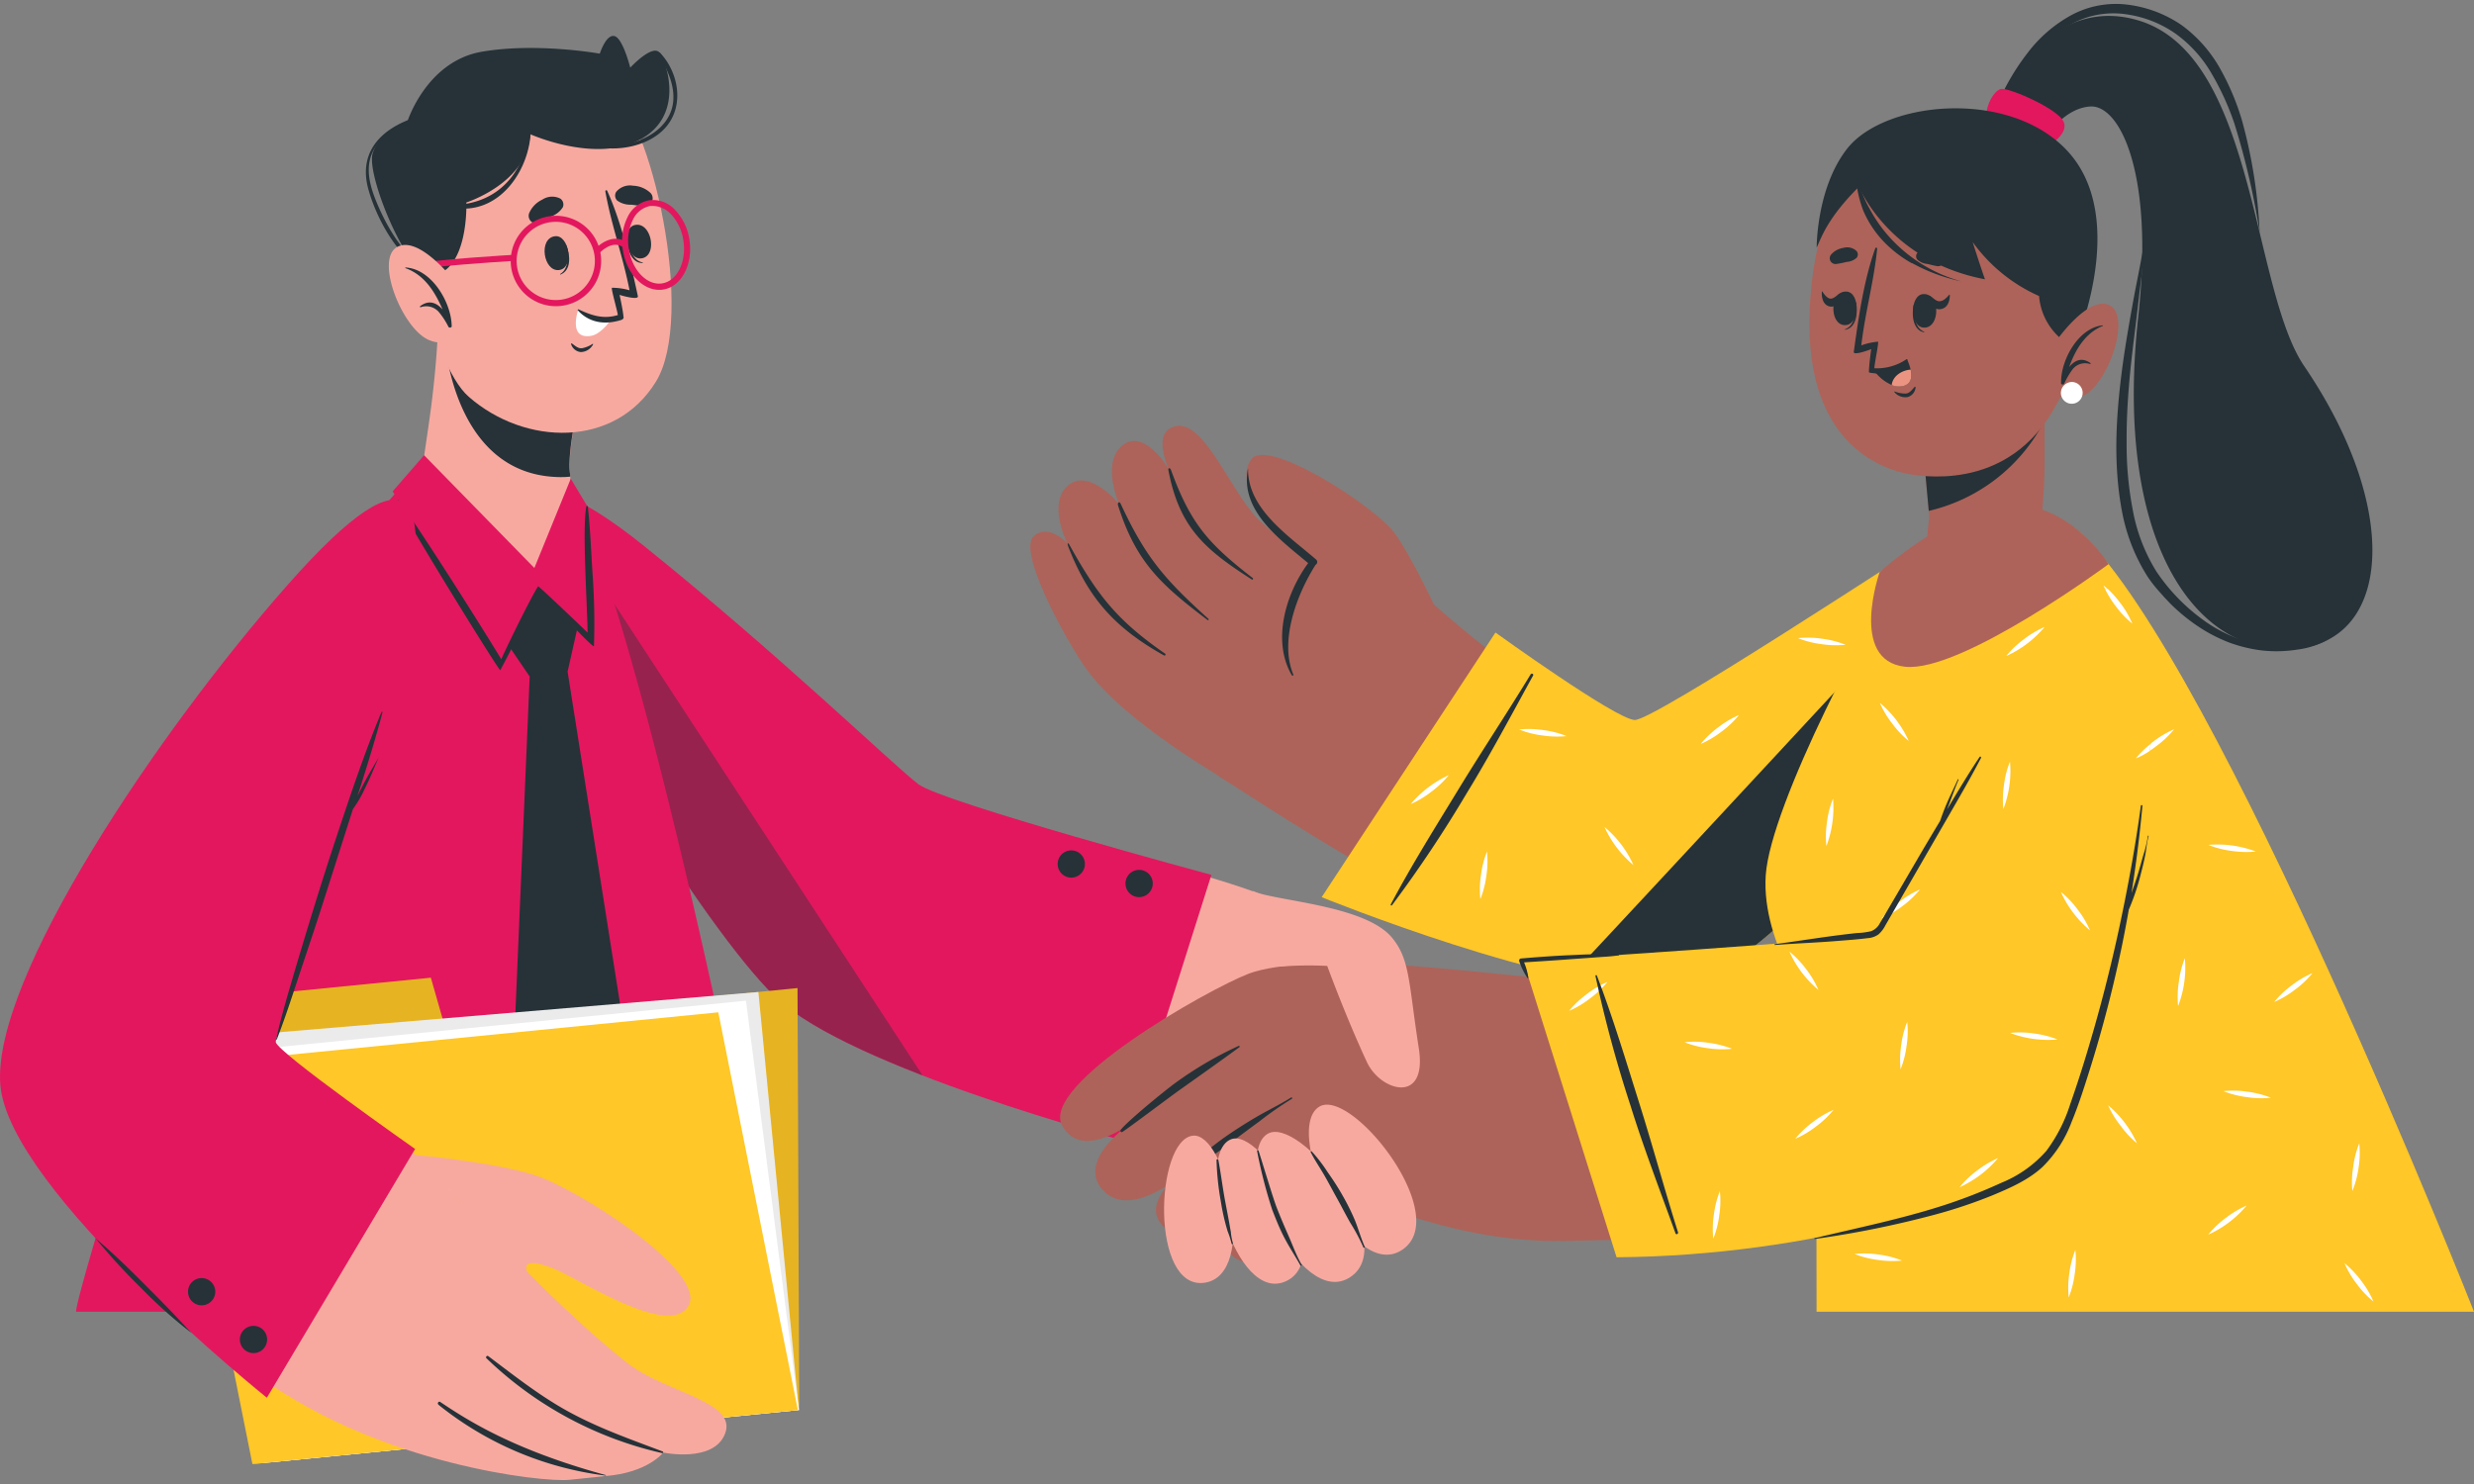 <svg xmlns="http://www.w3.org/2000/svg" width="245" height="147" fill="none"><rect width="100%" height="100%" fill="#808080" stroke="none"/><path fill="#F7A9A0" d="M51.283 57.303c9.22 18.62 22.876 37.228 26.534 40.713 9.83 9.431 36.073 16.213 43.81 16.429 3.339.091 7.958-22.094 5.492-24.678-2.466-2.585-34.864-9.636-36.602-10.963-1.203-.945-16.638-15.636-26.89-24.36-12.748-10.84-14.766-2.05-12.344 2.86Z"/><path fill="#E3175E" d="m119.965 86.664-8.369 26.41s-27.418-7.213-34.756-14.27c-7.337-7.057-22.536-32.318-25.503-40.648-2.968-8.33-1.036-14.907 12.409-4.1C77.19 64.861 88.59 75.916 90.97 77.697c2.38 1.78 28.995 8.966 28.995 8.966Z"/><path fill="#263238" d="M111.473 87.722a1.346 1.346 0 0 0 1.794 1.063 1.35 1.35 0 1 0-1.794-1.063Zm-6.718-1.937a1.348 1.348 0 1 0 2.667-.398 1.348 1.348 0 0 0-2.667.398Z"/><path fill="#263238" d="M91.37 106.53c-6.005-2.331-11.73-5.045-14.53-7.726-7.337-7.014-22.536-32.318-25.503-40.648-1.9-5.325-1.797-9.933 2.034-9.744L91.37 106.53Z" opacity=".4"/><path fill="#E3175E" d="M7.55 129.935h69.22c.28-2.531-13.963-73.063-20.744-81.906-1.452-1.894-6.237-2.417-10.3-1.91a18.38 18.38 0 0 0-3.135.637.456.456 0 0 1-.102.032 7.333 7.333 0 0 0-2.304 1.128c-11.314 9.048-33.18 81.398-32.636 82.019Z"/><path fill="#263238" d="m50.393 63.988 2.945-5.73 3.799 4.144-.928 4.127-3.755.48-2.061-3.02Zm2.061 3.022-1.791 42.153 7.898 13.941 4.1-15.689-6.452-40.886-3.755.48Z"/><path fill="#F7A9A0" d="M52.346 57.492c-1.08-.043-8.32-5.697-10.543-10.105-.15-.302.41-3.41.912-7.224.291-2.315.54-4.899.648-7.273 0-.49 1.645.464 1.645.464l3.048.842 10.09 2.81s-1.619 4.932-1.748 9.075c-.005.33.018.658.07.982a1.18 1.18 0 0 1 0 .162c.259 1.862-2.337 10.338-4.122 10.267Z"/><path fill="#263238" d="M56.468 47.053a1.15 1.15 0 0 1 0 .162c-.51.05-1.022.059-1.533.026-10.03-.539-10.855-13.358-10.855-13.358l3.96.302 10.09 2.81s-1.62 4.932-1.749 9.076c.001.329.03.657.087.982Z"/><path fill="#F7A9A0" d="M41.021 15.43c-1.516 5.315 1.57 20.535 5.396 23.87 5.54 4.855 14.475 5.136 18.543-1.5 3.944-6.426-.42-26.19-4.683-29.205-6.27-4.44-17.022-1.02-19.256 6.836Z"/><path fill="#263238" d="M56.074 24.29c0-.038-.07.065-.06.102.232 1.02.335 2.229-.54 2.752-.026 0 0 .07 0 .06 1.14-.39 1.004-1.986.6-2.914Z"/><path fill="#263238" d="M54.962 23.4c-1.672.2-1.149 3.533.4 3.35 1.548-.183 1.003-3.523-.4-3.35Zm7.138.118c0-.043.087.033.092.076.13 1.041.454 2.207 1.441 2.4.032 0 .038.06 0 .06-1.165.022-1.576-1.532-1.532-2.535Z"/><path fill="#263238" d="M62.85 22.294c1.62-.389 2.299 2.924.777 3.28-1.521.356-2.158-2.957-.776-3.28Zm-9.441-.216a12.07 12.07 0 0 0 1.219-.658c.462-.171.855-.49 1.117-.907a.717.717 0 0 0-.248-.836 1.77 1.77 0 0 0-1.792.097c-.585.272-1.05.75-1.305 1.344a.76.76 0 0 0 1.009.96Zm10.467-1.668c-.475 0-.912-.086-1.376-.134-.493.02-.98-.124-1.381-.41a.701.701 0 0 1-.097-.863 1.775 1.775 0 0 1 1.688-.605 2.63 2.63 0 0 1 1.727.734.767.767 0 0 1-.561 1.279ZM56.64 34.028c.286.2.588.497.966.47a2.74 2.74 0 0 0 1.08-.437.038.038 0 0 1 .039.008.038.038 0 0 1 .009.04 1.404 1.404 0 0 1-1.22.766 1.123 1.123 0 0 1-.96-.787c-.027-.054.06-.092.086-.06Z"/><path fill="#fff" d="M60.58 31.487a4.235 4.235 0 0 1-1.468 1.56c-.34.2-.735.286-1.128.248-.863-.087-.998-.837-.95-1.511.03-.356.1-.707.21-1.047a5.492 5.492 0 0 0 3.335.75Z"/><path fill="#263238" d="M57.245 30.764a3.576 3.576 0 0 0 2.605 1.182c.431.013.862-.036 1.28-.146.08-.013.16-.035.236-.065.07 0 .14-.037.222-.07a.259.259 0 0 0 .167-.264.32.32 0 0 0-.027-.103v-.091c-.103-.799-.372-1.997-.372-1.997.313.103 1.899.54 1.813.124-.745-3.41-1.576-7.197-3.038-10.434a.097.097 0 0 0-.118-.051.097.097 0 0 0-.066.11c.583 3.302 1.749 6.475 2.396 9.793a6.307 6.307 0 0 0-1.743-.248c-.108.053.54 2.309.578 2.67v.038c-1.311.383-2.385.135-3.82-.54-.119-.064-.205.017-.113.092ZM42.812 27.3c3.631-.54 3.372-7.245 3.372-7.245s6.092-1.937 6.313-6.766c0 0 6.474 2.919 10.887.54 4.414-2.38 2.666-7.495 1.986-8.547-.68-1.052-2.957 1.42-2.957 1.42s-.734-2.941-1.57-3.13c-.836-.189-1.446 1.743-1.446 1.743S53.101 4.182 47.68 5.13c-5.422.95-7.316 6.852-7.316 6.852s-2.822 1.042-3.464 3.237c-.642 2.196 3.593 12.41 5.913 12.08Z"/><path fill="#263238" d="M44.744 20.313c4.92-.064 7.656-3.738 7.683-8.465a.048.048 0 0 1 .092 0c.485 4.316-2.833 9.712-7.791 8.692-.14-.032-.135-.227.016-.227Zm-4.262-8.449a.054.054 0 0 1 .048.092c-1.262.826-2.74 1.516-3.512 2.887-.928 1.656-.4 3.571.28 5.2 1.042 2.52 2.892 5.725 5.455 6.923.151.07.038.286-.108.226-3.053-1.246-5.33-5.422-6.167-8.449-.938-3.388.923-5.68 4.004-6.878Zm17.502 2.002c2.315.971 5.476.54 7.348-1.197 2.277-2.159 1.311-4.991-.145-7.273-.07-.108.086-.265.183-.162 1.818 1.926 2.417 5.168.61 7.316-1.808 2.147-5.606 2.697-8.158 1.618-.21-.07-.054-.393.162-.302Z"/><path fill="#E3175E" d="M55.232 30.327a4.478 4.478 0 1 1 3.758-2.336 4.478 4.478 0 0 1-2.663 2.153 4.551 4.551 0 0 1-1.095.183Zm-.318-8.352a3.874 3.874 0 1 0 .3 7.742 3.874 3.874 0 0 0-.3-7.742Zm10.456 6.734c-1.71.064-3.329-1.619-3.69-3.933a5.358 5.358 0 0 1 .453-3.238 2.967 2.967 0 0 1 2.158-1.7 2.934 2.934 0 0 1 2.563.961 5.396 5.396 0 0 1 1.419 2.946c.377 2.439-.788 4.656-2.6 4.937-.1.017-.202.026-.303.027Zm-.766-8.304h-.227a2.407 2.407 0 0 0-1.71 1.382 4.764 4.764 0 0 0-.394 2.875c.33 2.11 1.802 3.642 3.297 3.41 1.494-.232 2.433-2.158 2.104-4.257a4.77 4.77 0 0 0-1.247-2.617 2.498 2.498 0 0 0-1.823-.798v.005Z"/><path fill="#E3175E" d="m59.311 25.137-.448-.394c.583-.669 2.013-1.667 3.275-.68l-.367.47c-1.154-.885-2.433.545-2.46.604Zm-19.552 4.208-.54-.188c.087-.265.901-2.596 2.158-3.017 1.257-.42 9.248-.884 9.588-.906l.037.599c-2.309.14-8.508.572-9.436.874-.928.302-1.591 2.002-1.807 2.638Z"/><path fill="#F7A9A0" d="M45.122 27.975s-3.642-4.802-5.838-3.48c-2.196 1.322.685 8.368 3.356 9.247a2.699 2.699 0 0 0 3.523-1.58l-1.041-4.187Z"/><path fill="#263238" d="M40.163 26.496c-.043 0-.048.054 0 .07 1.878.675 2.914 2.347 3.664 4.09-.578-.658-1.338-1.003-2.228-.318a.06.06 0 0 0 .019.092.06.06 0 0 0 .034.005 1.651 1.651 0 0 1 1.835.507c.36.44.67.92.922 1.43.098.162.389.06.319-.13v-.037c-.081-2.353-2.034-5.574-4.565-5.709Z"/><path fill="#E3175E" d="m56.522 47.42-3.604 8.842-10.92-11.168-3.113 3.577S49.557 66.4 49.62 65.601l3.648-7.585 5.227 5.292-.393-13.261-1.581-2.628Z"/><path fill="#263238" d="M58.675 56.764c-.14-2.19-.222-4.397-.459-6.571 0-.081-.13-.114-.151 0-.442 2.11.135 10.472.119 12.473-.216-.226-4.856-4.656-4.894-4.586-.788 1.204-3.464 6.728-3.647 7.23-1.689-2.816-8.152-13.056-10.154-15.722a.075.075 0 0 0-.13.076c1.49 2.978 10.047 16.763 10.181 16.725a86.882 86.882 0 0 0 3.81-8.017c.782.96 5.454 5.935 5.47 5.632.08-2.414.032-4.83-.145-7.24Z"/><path fill="#FFC727" d="m79.15 139.668-53.905 5.336-.172-41.787 53.904-5.341.172 41.792Z"/><path fill="#FFC727" d="M42.667 96.85 25.024 98.6l.049 4.618 18.878-1.872-1.284-4.494Z"/><g fill="#000" opacity=".1"><path d="m79.15 139.668-53.905 5.336-.172-41.787 53.904-5.341.172 41.792Z"/><path d="M42.667 96.85 25.024 98.6l.049 4.618 18.878-1.872-1.284-4.494Z"/></g><path fill="#EBEBEB" d="m79.112 139.673-51.989 5.147-7.434-41.905 55.414-4.65 4.009 41.408Z"/><path fill="#fff" d="m79.112 139.673-53.31 5.277-7.97-40.276 56.041-5.546 5.239 40.545Z"/><path fill="#FFC727" d="m79.015 139.684-54.018 5.346-7.888-39.407 54.023-5.346 7.883 39.407Z"/><path fill="#F7A9A0" d="M32.939 54.228c-18.425 16.726-31.724 45.536-31.293 53.3.54 10.251 19.121 27.796 31.223 32.873 3.059 1.284 14.896-23.771 10.418-25.077-4.726-1.376-15.646-11.281-16.186-11.735-1.133-.96 7.672-22.88 11.357-36.186 4.128-15.025 2.234-20.21-5.519-13.175Z"/><path fill="#F7A9A0" d="M26.006 136.571c11.724 8.46 27.651 10.294 30.397 10.013 2.347-.232 3.55-.372 3.55-.372 4.214-.329 5.725-2.325 5.725-2.325s4.985 1.046 6.118-1.856c1.284-3.237-5.967-4.095-9.668-7.014-8.487-6.642-18.695-18.457-20.95-20.615l-15.172 22.169Z"/><path fill="#263238" d="M48.343 134.326c2.535 1.905 4.98 3.842 7.758 5.396 3.054 1.699 6.275 2.827 9.528 4.057a.082.082 0 0 1 .039.043.087.087 0 0 1-.087.119 36.787 36.787 0 0 1-17.411-9.399c-.113-.086.043-.307.173-.216Zm-4.753 4.543c2.567 1.716 7.105 4.705 16.39 7.246.033 0 .027.059 0 .054a32.956 32.956 0 0 1-16.552-7.014c-.157-.14-.011-.383.161-.286Z"/><path fill="#F7A9A0" d="M52.405 126.39c-.76-1.306-.08-1.716 2.412-.734 2.493.982 11.551 7.014 13.38 3.658 1.83-3.356-11.044-11.627-15.36-12.943-4.316-1.317-11.67-1.948-11.67-1.948 2.196 2.12 7.003 7.758 11.238 11.967Z"/><path fill="#E3175E" d="m26.427 138.454 14.68-24.641s-13.736-9.636-13.8-10.596c-.065-.96 9.652-27.516 12.587-40.583 2.935-13.068 1.483-19.299-11.38-4.732C15.654 72.47-.84 96.98.035 107.485c.873 10.504 26.393 30.969 26.393 30.969Z"/><path fill="#263238" d="M37.455 75.108c-.54.933-1.106 1.85-1.586 2.81-.162.314-.319.627-.475.94.119-.378.243-.75.367-1.128.75-2.368 1.478-4.748 2.115-7.154a.055.055 0 0 0-.032-.07.055.055 0 0 0-.07.032c-1.695 4.079-3.098 8.282-4.49 12.474-1.392 4.192-2.697 8.47-3.97 12.733-.702 2.385-1.425 4.78-1.975 7.203a.042.042 0 0 0 .016.02.043.043 0 0 0 .024.008.044.044 0 0 0 .04-.028c.81-2.078 1.495-4.209 2.197-6.324.701-2.115 1.413-4.224 2.098-6.34 1.08-3.377 2.159-6.756 3.238-10.137.46-.633.855-1.313 1.176-2.029.502-.981.9-2.006 1.343-3.01h-.016Zm-13.634 57.157a1.349 1.349 0 1 0 1.7-.863 1.353 1.353 0 0 0-1.7.863Zm-5.131-4.742a1.349 1.349 0 1 0 2.567.83 1.349 1.349 0 0 0-2.567-.83Zm-9.226-4.861c1.7 1.446 3.297 2.999 4.856 4.564.788.788 1.57 1.575 2.342 2.374.771.798 1.532 1.619 2.293 2.433a47.227 47.227 0 0 1-4.964-4.429 61.144 61.144 0 0 1-4.527-4.942ZM197.43 11.444c1.154-3.712 6.204-11.87 14.356-9.415 11.606 3.507 11.163 26.523 16.397 34.233 9.474 13.92 8.632 26.728-.346 27.942-10.04 1.354-18.602-10.09-16.083-32.868 1.576-14.244-1.85-20.944-4.732-20.788-2.881.156-4.791 3.593-4.791 3.593l-4.801-2.697Z"/><path fill="#263238" d="M197.932 10.046a22.97 22.97 0 0 1 2.854-4.796 13.675 13.675 0 0 1 4.267-3.712A9.325 9.325 0 0 1 210.681.46c1.937.237 3.789.94 5.395 2.05a13.534 13.534 0 0 1 3.777 4.279 24.697 24.697 0 0 1 2.19 5.211 49.689 49.689 0 0 1 1.727 11.012 73.615 73.615 0 0 0-2.504-10.79 26.683 26.683 0 0 0-2.26-4.948 12.78 12.78 0 0 0-3.556-3.938 11.263 11.263 0 0 0-4.893-1.921 8.686 8.686 0 0 0-5.131.815 14.026 14.026 0 0 0-4.246 3.312 23.494 23.494 0 0 0-1.732 2.158 46.505 46.505 0 0 0-1.516 2.347Zm14.486 13.397c-.092 2.277-.437 4.532-.691 6.787-.253 2.255-.571 4.5-.787 6.75-.216 2.25-.356 4.505-.34 6.755a34.033 34.033 0 0 0 .588 6.673 17.476 17.476 0 0 0 2.331 6.156 18.947 18.947 0 0 0 4.559 4.77 14.122 14.122 0 0 0 6.064 2.595 12.84 12.84 0 0 0 3.345.14 12.424 12.424 0 0 0 1.662-.27 6.177 6.177 0 0 0 1.618-.566 8.47 8.47 0 0 1-3.237 1.111c-1.14.181-2.299.214-3.447.098a14.358 14.358 0 0 1-3.378-.815 15.44 15.44 0 0 1-3.086-1.619 18.338 18.338 0 0 1-2.698-2.223l-.598-.63-.578-.654a12.93 12.93 0 0 1-1.079-1.397 18.304 18.304 0 0 1-2.53-6.474c-.863-4.57-.599-9.21-.027-13.72.286-2.267.68-4.511 1.079-6.745.399-2.233.906-4.472 1.23-6.722Z"/><path fill="#E3175E" d="M196.718 11.444c-.033-1.08.739-2.444 1.43-2.633.69-.189 5.805 2.007 6.247 3.323.443 1.317-1.84 2.471-1.84 2.471l-5.837-3.161Z"/><path fill="#AD6359" d="M200.667 58.544c-3.043 6.615-25.66 37.708-36.888 38.555-11.75.89-39.925-18.311-42.622-19.914-7.408-4.38 13.251-24.602 16.822-21.041 5.967 6.005 20.238 17.313 23.739 16.552 7.338-1.618 22.612-14.437 33.451-21.117 6.496-3.987 8.859-.356 5.498 6.965Z"/><path fill="#AD6359" d="M122.91 78.216c-1.273-.848-11.556-6.561-15.414-12.064-2.039-2.914-6.749-11.546-5.131-13.035 1.478-1.338 3.351.717 3.351.717s-2.045-3.89.032-5.724 5.061 1.797 5.061 1.797-1.808-4.15.394-5.827c2.201-1.678 4.586 2.465 4.586 2.465s-1.829-3.712.566-4.316c2.887-.75 5.487 6.474 8.282 9.258.631.632 13.774 11.87 13.774 11.87L122.91 78.216Z"/><path fill="#263238" d="M115.961 46.545c1.926 5.31 3.685 7.3 8.093 10.71.087.065 0 .21-.091.145-4.603-2.945-7.171-5.125-8.25-10.79-.075-.264.146-.318.248-.065Zm-4.99 3.335c2.476 5.341 4.37 7.515 8.708 11.427.059.054-.027.162-.092.113-4.581-3.48-7.089-5.708-8.87-11.373-.081-.254.14-.41.254-.167Zm-5.039 4.138c2.773 4.996 4.742 7.472 9.441 10.726a.1.1 0 0 1 .047.064.1.1 0 0 1-.012.079.103.103 0 0 1-.064.047.105.105 0 0 1-.079-.012c-5.114-2.854-7.596-5.935-9.479-10.79-.124-.346-.027-.432.146-.114Z"/><path fill="#AD6359" d="M142.862 61.722s-2.913-6.447-4.823-9c-1.91-2.551-12.506-9.436-14.125-7.229-2.088 2.843 3.237 8.028 6.194 10.224 0 0-4.856 6.582-1.813 11.13 3.043 4.549 14.567-5.125 14.567-5.125Z"/><path fill="#263238" d="M123.596 46.459c-.033 3.97 4.019 6.61 6.717 8.95a.321.321 0 0 1-.033.54c-1.839 2.898-3.598 7.516-2.206 10.86a.08.08 0 0 1 .005.063.08.08 0 0 1-.04.049.083.083 0 0 1-.063.005.08.08 0 0 1-.048-.04c-1.98-3.383-.626-8.061 1.619-11.104-2.806-2.358-6.755-5.18-5.968-9.318-.016-.027.017-.027.017-.005Z"/><path fill="#FFC727" d="M200.36 60.422c-3.524 7.014-24.058 36.963-35.151 37.438-11.092.475-34.324-8.989-34.324-8.989l17.211-26.215s11.918 8.6 13.79 8.664c1.872.065 26.912-16.46 32.738-20.097 5.827-3.636 11.438-2.217 5.736 9.199Z"/><path fill="#fff" d="M146.601 89.065a9.372 9.372 0 0 1 .059-2.395c.1-.795.299-1.575.594-2.32a9.372 9.372 0 0 1-.059 2.395 9.682 9.682 0 0 1-.594 2.32Zm34.266-5.249a9.557 9.557 0 0 1 .059-2.396 9.31 9.31 0 0 1 .599-2.32 10.749 10.749 0 0 1-.658 4.716Zm1.899-19.946a9.35 9.35 0 0 1-2.396-.065 9.174 9.174 0 0 1-2.32-.594 9.599 9.599 0 0 1 2.396.06c.796.099 1.575.3 2.32.598Zm-27.619 9.047a9.543 9.543 0 0 1-2.39-.064 9.066 9.066 0 0 1-2.32-.594 9.546 9.546 0 0 1 2.39.06 9.3 9.3 0 0 1 2.32.598Zm4.03 24.355a1.121 1.121 0 0 1-.102.124h-.14l.242-.124ZM139.701 79.65a10.787 10.787 0 0 1 3.776-2.87 9.43 9.43 0 0 1-1.737 1.651 9.284 9.284 0 0 1-2.039 1.22Zm28.718-5.956a9.66 9.66 0 0 1 1.738-1.65 9.46 9.46 0 0 1 2.061-1.22 9.318 9.318 0 0 1-1.738 1.65 9.456 9.456 0 0 1-2.061 1.22Zm-9.527 8.223a10.52 10.52 0 0 1 2.87 3.776 10.631 10.631 0 0 1-2.87-3.776Zm27.267-12.297a10.623 10.623 0 0 1 2.865 3.777 9.233 9.233 0 0 1-1.645-1.731 9.373 9.373 0 0 1-1.22-2.045Z"/><path fill="#263238" d="M151.824 66.912c-2.158 3.923-4.257 7.883-6.599 11.703a125.475 125.475 0 0 1-7.38 11.06.078.078 0 0 1-.044.02.075.075 0 0 1-.081-.095c2.072-3.912 4.441-7.689 6.745-11.465 2.303-3.777 4.796-7.522 7.111-11.33.091-.152.329-.044.248.107Zm48.536-6.49c-3.523 7.014-24.058 36.963-35.15 37.438-2.698.113-6.103-.356-9.712-1.139 8.632-9.22 32.733-35.225 43.896-47.262 3.383-.205 5.05 2.86.966 10.963Z"/><path fill="#FFC727" d="M179.895 129.934H245s-25.315-64.09-38.797-76.985c-3.664-3.501-12.717-3.237-17.152 2.671-3.636 4.856-13.731 24.138-14.19 31.082-.458 6.944 4.986 13.79 4.986 13.79l.048 29.442Z"/><path fill="#fff" d="M188.215 105.92a9.513 9.513 0 0 1 .059-2.39 9.3 9.3 0 0 1 .599-2.32c.082.796.06 1.599-.065 2.39a9.487 9.487 0 0 1-.593 2.32Zm44.737 12.064a9.551 9.551 0 0 1 .087-2.412 9.31 9.31 0 0 1 .599-2.32 9.376 9.376 0 0 1-.065 2.396 9.54 9.54 0 0 1-.621 2.336Zm-28.087 10.537a9.513 9.513 0 0 1 .059-2.39 9.3 9.3 0 0 1 .599-2.32c.081.796.06 1.599-.065 2.39a9.532 9.532 0 0 1-.593 2.32Zm-6.475-48.374a9.61 9.61 0 0 1 .065-2.39 9.032 9.032 0 0 1 .594-2.32c.142 1.6-.083 3.21-.659 4.71Zm17.303 19.483a9.555 9.555 0 0 1 .081-2.402 9.297 9.297 0 0 1 .593-2.32 10.544 10.544 0 0 1-.658 4.716l-.016.005Zm-34.826-15.814a9.557 9.557 0 0 1 .059-2.396 9.31 9.31 0 0 1 .599-2.32 10.749 10.749 0 0 1-.658 4.716Zm22.897 19.153a10.648 10.648 0 0 1-4.716-.653 9.331 9.331 0 0 1 2.396.06 9.59 9.59 0 0 1 2.32.593Zm19.638-18.619c-.797.08-1.602.06-2.395-.06a9.295 9.295 0 0 1-2.32-.598 10.738 10.738 0 0 1 4.715.658Zm-35.042 40.518a9.562 9.562 0 0 1-2.39-.064 9.079 9.079 0 0 1-2.32-.594 9.57 9.57 0 0 1 2.391.06c.795.098 1.575.3 2.319.598Zm36.532-16.131a9.331 9.331 0 0 1-2.396-.06 9.59 9.59 0 0 1-2.32-.593 9.376 9.376 0 0 1 2.396.059c.795.1 1.574.3 2.32.594Zm-30.823 8.848a9.606 9.606 0 0 1 1.737-1.646 9.287 9.287 0 0 1 2.061-1.219 10.705 10.705 0 0 1-3.777 2.865h-.021Zm24.618 4.704a9.334 9.334 0 0 1 1.737-1.65 9.494 9.494 0 0 1 2.061-1.22 10.639 10.639 0 0 1-3.776 2.87h-.022Zm6.518-23.032a9.614 9.614 0 0 1 1.737-1.645 9.258 9.258 0 0 1 2.061-1.22 9.096 9.096 0 0 1-1.737 1.646 9.303 9.303 0 0 1-2.061 1.22Zm-38.873-8.277a9.658 9.658 0 0 1 1.737-1.65 9.499 9.499 0 0 1 2.061-1.22 9.285 9.285 0 0 1-1.737 1.651 9.483 9.483 0 0 1-2.061 1.22Zm25.174-15.872a9.663 9.663 0 0 1 1.738-1.651 9.46 9.46 0 0 1 2.061-1.22 9.319 9.319 0 0 1-1.738 1.651 9.46 9.46 0 0 1-2.061 1.22Zm-29.933 34.832a9.364 9.364 0 0 1-1.71 1.618v-.658a8.451 8.451 0 0 1 1.71-.96Zm17.109-44.965a9.625 9.625 0 0 1 1.737-1.65 9.48 9.48 0 0 1 2.061-1.22 10.64 10.64 0 0 1-3.777 2.87h-.021Zm-21.468 29.292a9.664 9.664 0 0 1 1.651 1.737 9.488 9.488 0 0 1 1.219 2.06 10.633 10.633 0 0 1-2.87-3.776v-.021Zm8.945-24.647a10.623 10.623 0 0 1 2.865 3.777 9.233 9.233 0 0 1-1.645-1.731 9.373 9.373 0 0 1-1.22-2.045Zm22.601 39.856a10.705 10.705 0 0 1 2.865 3.777 9.428 9.428 0 0 1-1.619-1.738 9.218 9.218 0 0 1-1.246-2.039Zm23.415 15.651a9.634 9.634 0 0 1 1.651 1.737 9.518 9.518 0 0 1 1.22 2.061 9.09 9.09 0 0 1-1.651-1.737 9.33 9.33 0 0 1-1.22-2.061Zm-23.874-67.144a10.61 10.61 0 0 1 2.865 3.777 10.635 10.635 0 0 1-2.865-3.777Zm-4.202 30.376a9.335 9.335 0 0 1 1.651 1.737 9.22 9.22 0 0 1 1.219 2.06 10.631 10.631 0 0 1-2.87-3.776v-.021Z"/><path fill="#AD6359" d="M201.875 53.57c-.356.966-5.934 6.787-10.429 5.983-1.467-.264-.388-8.33-.388-8.33l-.054-.615-.782-8.59 10.623-5.022 1.527-.648s.059 2.364.102 5.31v4.348a53.961 53.961 0 0 1-.599 7.564Z"/><path fill="#263238" d="M202.474 41.657a17.295 17.295 0 0 1-11.47 8.951l-.782-8.59 10.623-5.022 1.527-.648s.059 2.364.102 5.31Z"/><path fill="#AD6359" d="M179.291 29.362c-1.198 15.106 7.705 17.518 10.963 17.772 2.952.232 13.046.647 15.798-14.244 2.751-14.89-3.885-20.216-10.613-21.106-6.728-.89-14.945 2.482-16.148 17.578Z"/><path fill="#263238" d="M181.837 26.151a9.31 9.31 0 0 0 1.026-.205c.371-.02.724-.165 1.003-.41a.537.537 0 0 0 0-.658 1.334 1.334 0 0 0-1.311-.324 1.992 1.992 0 0 0-1.241.685.575.575 0 0 0-.039.629.575.575 0 0 0 .562.283Zm10.047.216c-.351-.043-.675-.146-1.02-.221a1.694 1.694 0 0 1-.998-.432.537.537 0 0 1 0-.658 1.335 1.335 0 0 1 1.322-.297c.481.073.918.323 1.224.702a.577.577 0 0 1-.528.906Zm-2.364 3.809c0-.043.081.049.076.092-.065 1.03.032 2.217.955 2.59.027 0 0 .064 0 .059-1.144-.2-1.257-1.78-1.031-2.74Z"/><path fill="#263238" d="M190.475 29.13c1.662-.076 1.684 3.237.146 3.323-1.538.086-1.538-3.264-.146-3.324Z"/><path fill="#263238" d="M191.128 29.302c.297.183.583.54.934.54.35 0 .706-.313.971-.648 0-.032.054 0 .059.038 0 .637-.232 1.295-.912 1.392-.679.097-1.079-.47-1.241-1.111-.027-.114.076-.265.189-.21Zm-7.332.642c0-.038-.075.054-.075.097.048 1.03-.071 2.218-.999 2.574-.032 0-.026.059 0 .054 1.144-.184 1.285-1.754 1.074-2.725Z"/><path fill="#263238" d="M182.863 28.881c-1.662-.102-1.743 3.237-.205 3.324 1.537.086 1.597-3.237.205-3.324Z"/><path fill="#263238" d="M182.161 29.086c-.264.168-.539.48-.847.497-.307.016-.626-.356-.847-.707-.027-.033-.054 0-.054.038-.032.636.162 1.3.766 1.44.604.14.977-.41 1.144-1.041.032-.113-.054-.297-.162-.227Zm7.435 9.248c-.232.253-.464.598-.836.647a2.748 2.748 0 0 1-1.117-.2.036.036 0 0 0-.021.001.041.041 0 0 0-.018.012.038.038 0 0 0-.004.041 1.391 1.391 0 0 0 1.333.491 1.08 1.08 0 0 0 .766-.955c.011-.059-.07-.075-.103-.038Zm-4.289-3.755s-.222 1.543-.227 2.266c0 .07.178.102.421.118h.032a3.439 3.439 0 0 0 3.356-1.268.077.077 0 0 0 .009-.047.078.078 0 0 0-.064-.064.075.075 0 0 0-.047.009 5.219 5.219 0 0 1-3.162.885c-.049-.2.469-2.622.351-2.633a6.556 6.556 0 0 0-1.651.367c.372-3.237 1.251-6.35 1.57-9.56a.1.1 0 0 0-.011-.075.096.096 0 0 0-.133-.034.094.094 0 0 0-.045.06c-1.155 3.237-1.662 6.911-2.126 10.25-.065.39 1.441-.15 1.727-.274Z"/><path fill="#263238" d="M185.657 36.802a4.235 4.235 0 0 0 1.678 1.332c.365.148.767.178 1.149.087.842-.21.869-.977.723-1.62a4.64 4.64 0 0 0-.361-1.008 5.457 5.457 0 0 1-3.189 1.209Z"/><path fill="#EB9481" d="M187.335 38.145a1.89 1.89 0 0 0 1.15.086c.841-.21.868-.976.723-1.619-.896.065-1.786.664-1.873 1.533Z"/><path fill="#263238" d="M205.383 34.395a6.2 6.2 0 0 1-3.453-5.071 16.124 16.124 0 0 1-6.577-5.347c.097.313.815 2.557 1.219 3.69-9.549-1.829-12.474-9.172-12.474-9.172-3.113 3.081-3.739 5.056-4.192 6.038 0 0-.043-5.86 2.989-9.771 3.712-4.791 16.186-6.032 21.91.264 6.178 6.804.578 19.37.578 19.37Z"/><path fill="#263238" d="M189.337 26.054a17.557 17.557 0 0 0 4.893 1.818 14.926 14.926 0 0 1-7.013-4.273 13.956 13.956 0 0 1-2.051-2.892 9.858 9.858 0 0 1-1.251-3.647c0-.02-.008-.04-.022-.053a.079.079 0 0 0-.054-.022.075.075 0 0 0-.053.022.076.076 0 0 0-.022.053c.035 1.292.286 2.569.744 3.777a10.344 10.344 0 0 0 2.11 3.172c.798.81 1.706 1.504 2.697 2.061"/><path fill="#AD6359" d="M203.564 33.861s3.27-4.753 5.396-3.588c2.125 1.166-.286 8.034-2.795 8.989a2.565 2.565 0 0 1-3.442-1.354l.841-4.047Z"/><path fill="#263238" d="M208.22 32.226c.043 0 .049.049 0 .065-1.759.728-2.697 2.374-3.318 4.074.54-.659 1.236-1.02 2.115-.4.043.033 0 .103-.048.092a1.577 1.577 0 0 0-1.732.54c-.32.44-.595.912-.82 1.408-.081.161-.367.075-.308-.103v-.043c-.011-2.228 1.716-5.374 4.111-5.633Z"/><path fill="#fff" d="M204.087 38.916a1.083 1.083 0 0 0 .667.997 1.079 1.079 0 1 0 .412-2.076 1.105 1.105 0 0 0-1.079 1.08Z"/><path fill="#AD6359" d="M186.148 56.65s-3.086 8.774 2.499 9.394c5.584.62 20.167-10.165 20.167-10.165s-4.046-6.55-10.51-5.848c-5.368.577-12.156 6.62-12.156 6.62Zm26.389 10.273c0 10.834-6.227 43.319-12.205 47.694-11.961 8.757-40.011 8.153-47.748 8.288-3.339.054-7.726-22.18-5.238-24.738 2.487-2.557 36.687-3.507 38.414-4.818 1.214-.912 10.86-16.725 16.445-26.89 7.531-13.741 10.332-4.996 10.332.464Z"/><path fill="#AD6359" d="M153.28 96.98s-10.094-1.117-16.725-1.532c-3.707-.237-10.089-.07-12.889.998-4.187 1.619-20.67 10.99-18.485 15.037 1.981 3.658 7.014-.389 7.014-.389s-5.934 3.906-2.838 6.939c3.097 3.032 9.172-2.86 9.172-2.86s-6.576 3.712-2.978 6.636c3.124 2.531 10.828-3.523 10.828-3.523s-7.326 3.146-4.381 6.054c3.238 3.237 15.943-4.414 15.943-4.414 8.261 2.752 13.591 3.286 19.914 2.887 1.144-.07-4.575-25.833-4.575-25.833Z"/><path fill="#263238" d="m116.674 116.506 1.494-1.317a33.49 33.49 0 0 1 3-2.46 48.556 48.556 0 0 1 3.183-2.045c1.085-.642 2.369-1.251 3.496-1.964a.084.084 0 0 1 .061-.014c.01.002.02.007.029.013a.066.066 0 0 1 .021.023.07.07 0 0 1 .01.031c.001.01 0 .021-.003.031a.08.08 0 0 1-.042.046 34.917 34.917 0 0 0-3.237 2.255c-1.042.761-2.078 1.538-3.113 2.309-1.036.772-2.061 1.441-3.092 2.158-.539.362-1.014.75-1.511 1.133-.45.4-.934.761-1.446 1.079-.048.027-.097-.043-.064-.086a8.193 8.193 0 0 1 1.214-1.192Zm-5.698-4.575c.686-.891 4.457-3.966 5.466-4.694a36.041 36.041 0 0 1 6.231-3.637.079.079 0 0 1 .048.003.08.08 0 0 1 .037.031c.008.014.012.03.01.047a.07.07 0 0 1-.019.043c-1.948 1.425-3.917 2.817-5.886 4.214-.966.68-5.239 3.912-5.73 4.192-.119.07-.227-.102-.157-.199Zm10.92 9.037a50.941 50.941 0 0 1 5.217-4.317 46.188 46.188 0 0 1 6.21-3.075c.081-.027.146.081.076.124-1.986 1.182-3.982 2.32-5.935 3.593-.939.621-4.532 3.313-5.482 3.826-.043.027-.129-.097-.086-.151Z"/><path fill="#FFC727" d="m160.089 124.539-9.226-29.318s33.57-2.158 34.659-2.697c1.09-.54 13.057-21.705 17.805-29.928 4.748-8.222 12.064-4.856 9.328 13.72-2.746 18.663-5.767 33.165-9.949 37.481-5.093 5.223-23.652 10.618-42.617 10.742Z"/><path fill="#fff" d="M188.215 105.92a9.513 9.513 0 0 1 .059-2.39 9.3 9.3 0 0 1 .599-2.32c.082.796.06 1.599-.065 2.39a9.487 9.487 0 0 1-.593 2.32Zm-18.549 16.78a9.376 9.376 0 0 1 .059-2.396c.101-.795.3-1.574.594-2.32a9.376 9.376 0 0 1-.059 2.396 9.546 9.546 0 0 1-.594 2.32Zm28.724-42.553a9.61 9.61 0 0 1 .065-2.39 9.032 9.032 0 0 1 .594-2.32c.142 1.6-.083 3.21-.659 4.71Zm5.374 22.822a10.648 10.648 0 0 1-4.716-.653 9.331 9.331 0 0 1 2.396.06 9.59 9.59 0 0 1 2.32.593Zm-32.231.923a9.331 9.331 0 0 1-2.396-.06 9.544 9.544 0 0 1-2.32-.593 9.376 9.376 0 0 1 2.396.059c.795.101 1.574.3 2.32.594Zm22.536 13.693a9.606 9.606 0 0 1 1.737-1.646 9.287 9.287 0 0 1 2.061-1.219 10.705 10.705 0 0 1-3.777 2.865h-.021Zm-38.69-17.449a9.635 9.635 0 0 1 1.738-1.645 9.258 9.258 0 0 1 2.061-1.22 9.137 9.137 0 0 1-1.738 1.646 9.241 9.241 0 0 1-2.061 1.219ZM190.13 88.11a9.316 9.316 0 0 1-1.737 1.651c-.49.372-1.009.703-1.554.988.167-.26.351-.54.539-.853.222-.194.454-.383.686-.54a9.456 9.456 0 0 1 2.066-1.246Zm22.833-14.41c0 .226-.043.453-.07.685-.436.294-.9.544-1.387.744a9.124 9.124 0 0 1 1.457-1.43Zm-35.188 39.11a9.669 9.669 0 0 1 1.737-1.651 9.45 9.45 0 0 1 2.061-1.219 9.276 9.276 0 0 1-1.737 1.651 9.49 9.49 0 0 1-2.061 1.219Zm-.561-18.543a9.664 9.664 0 0 1 1.651 1.737 9.488 9.488 0 0 1 1.219 2.06 10.633 10.633 0 0 1-2.87-3.776v-.021Zm33.952-32.491a9.453 9.453 0 0 1-1.645-1.732 9.913 9.913 0 0 1-1.047-1.678c.099-.005.198-.005.297 0 .427.412.821.858 1.176 1.333a9.36 9.36 0 0 1 1.219 2.077Zm-7.067 26.583a9.335 9.335 0 0 1 1.651 1.737 9.22 9.22 0 0 1 1.219 2.06 10.631 10.631 0 0 1-2.87-3.776v-.021Z"/><path fill="#263238" d="M196.033 74.99c-1.079 1.618-2.11 3.334-3.119 5.022l-.086.14c.048-.129.102-.258.151-.383.329-.841.62-1.7.976-2.525 0-.048-.048-.091-.07-.043-.367.815-.771 1.619-1.117 2.434-.232.54-.442 1.116-.642 1.683-.749 1.252-1.499 2.503-2.239 3.777-.992 1.694-1.98 3.399-2.978 5.093-.248.415-.485.83-.739 1.246a1.62 1.62 0 0 1-.869.804 6.916 6.916 0 0 1-1.375.183c-.491.049-.982.108-1.473.168-2.234.275-4.451.642-6.685.933-.054 0-.054.092 0 .086 2.05-.156 4.106-.232 6.156-.399 1.014-.08 2.029-.151 3.032-.28.388-.02.763-.152 1.079-.378a3.04 3.04 0 0 0 .675-.89l6.096-10.559c1.149-1.996 2.315-3.982 3.372-6.026a.08.08 0 0 0 .009-.065.082.082 0 0 0-.038-.051.084.084 0 0 0-.116.03Zm16.671 7.827a12.132 12.132 0 0 1-.48 1.98c-.162.578-.319 1.155-.491 1.727-.173.572-.427 1.29-.648 1.932a132.18 132.18 0 0 0 1.079-8.633c0-.086-.14-.102-.156 0-.54 4.03-1.279 8.045-2.126 12.015a155.358 155.358 0 0 1-3.032 11.838 118.054 118.054 0 0 1-1.845 5.724 15.603 15.603 0 0 1-2.353 4.602 11.866 11.866 0 0 1-4.472 3.167 51.755 51.755 0 0 1-5.493 2.158c-4.251 1.392-8.632 2.277-12.981 3.318-.048 0-.037.092 0 .087a99.39 99.39 0 0 0 11.838-2.396 48.658 48.658 0 0 0 5.799-1.942c1.732-.723 3.518-1.505 4.916-2.789a12.28 12.28 0 0 0 2.891-4.468c.729-1.764 1.301-3.598 1.867-5.395a127.57 127.57 0 0 0 3.124-12.08c.241-1.183.466-2.369.674-3.556a22.777 22.777 0 0 0 1.177-3.485c.161-.62.318-1.24.442-1.872.124-.631.162-1.29.34-1.9.027-.08-.065-.096-.07-.032Zm-46.777 39.359c-1.521-4.213-3.129-8.395-4.462-12.668a126.266 126.266 0 0 1-3.469-12.84c0-.017.006-.033.016-.046a.075.075 0 0 1 .088-.023.073.073 0 0 1 .036.03c1.581 4.133 2.865 8.401 4.192 12.62 1.328 4.219 2.504 8.562 3.847 12.814.049.162-.183.275-.248.113Zm-5.654-27.646a22.461 22.461 0 0 0-2.412 0c-.804 0-1.619.055-2.412.087-1.618.07-3.21.189-4.812.324a.206.206 0 0 0-.189.264 6.82 6.82 0 0 0 .82 1.678c.027.027.081 0 .081-.027a5.867 5.867 0 0 0-.421-1.527c1.532-.102 3.064-.194 4.597-.313l2.406-.172c.782-.065 1.581-.087 2.358-.21.064 0 .038-.103-.016-.103Z"/><path fill="#F7A9A0" d="M124.054 88.25c2.002.993 11.147 1.37 13.812 4.651 1.775 2.158 1.619 4.387 2.633 10.899.901 5.654-3.777 4.316-5.131 1.413-2.115-4.548-3.933-9.533-3.933-9.533a36.32 36.32 0 0 0-4.683.07l-2.698-7.5Zm6.572 21.388c3.167-2.007 13.294 10.79 8.233 14.162-5.061 3.372-11.821-11.896-8.233-14.162Z"/><path fill="#F7A9A0" d="M125.495 112.335c3.161-2.007 13.294 10.791 8.233 14.163s-11.832-11.87-8.233-14.163Z"/><path fill="#F7A9A0" d="M121.858 112.875c3.157-1.387 10.586 11.643 5.514 14.027-5.071 2.385-9.085-12.479-5.514-14.027Z"/><path fill="#F7A9A0" d="M118.119 112.497c3.318-.394 6.545 13.796 1.166 14.567-5.379.772-4.905-14.119-1.166-14.567Z"/><path fill="#263238" d="M129.903 114.056a15.685 15.685 0 0 1 1.575 2.056c.54.761 1.042 1.532 1.495 2.341.442.772.838 1.568 1.187 2.385.356.869.604 1.797.987 2.655a.061.061 0 0 1 .008.03.067.067 0 0 1-.005.031.065.065 0 0 1-.017.026.065.065 0 0 1-.026.017.067.067 0 0 1-.031.005.061.061 0 0 1-.03-.008.07.07 0 0 1-.025-.02 18.815 18.815 0 0 0-1.298-2.444c-.448-.783-.853-1.587-1.29-2.374-.437-.788-.831-1.543-1.268-2.304-.437-.761-.96-1.516-1.365-2.32a.067.067 0 0 1-.004-.044.062.062 0 0 1 .024-.037.064.064 0 0 1 .043-.012.066.066 0 0 1 .04.017Zm-5.271-.07c.323.961 1.413 4.629 1.78 5.579.367.95.772 1.899 1.187 2.838.416.939.772 1.958 1.311 2.881a.072.072 0 0 1-.003.05.086.086 0 0 1-.034.037c-.015.008-.032.011-.049.008a.073.073 0 0 1-.043-.025c-.507-.917-1.079-1.77-1.565-2.698-.486-.928-.869-1.882-1.241-2.854a48.632 48.632 0 0 1-1.484-5.773c-.027-.118.103-.124.141-.043Zm-3.977.912c.254 1.37.421 2.757.68 4.127.124.675.259 1.349.383 2.029.059.324.113.653.173.982.031.38.102.756.21 1.122.038.092-.135.135-.146 0a8.474 8.474 0 0 0-.388-1.203c-.092-.318-.184-.631-.264-.955a22.568 22.568 0 0 1-.41-2.023 26.977 26.977 0 0 1-.421-4.068c0-.087.167-.114.183-.011Z"/></svg>